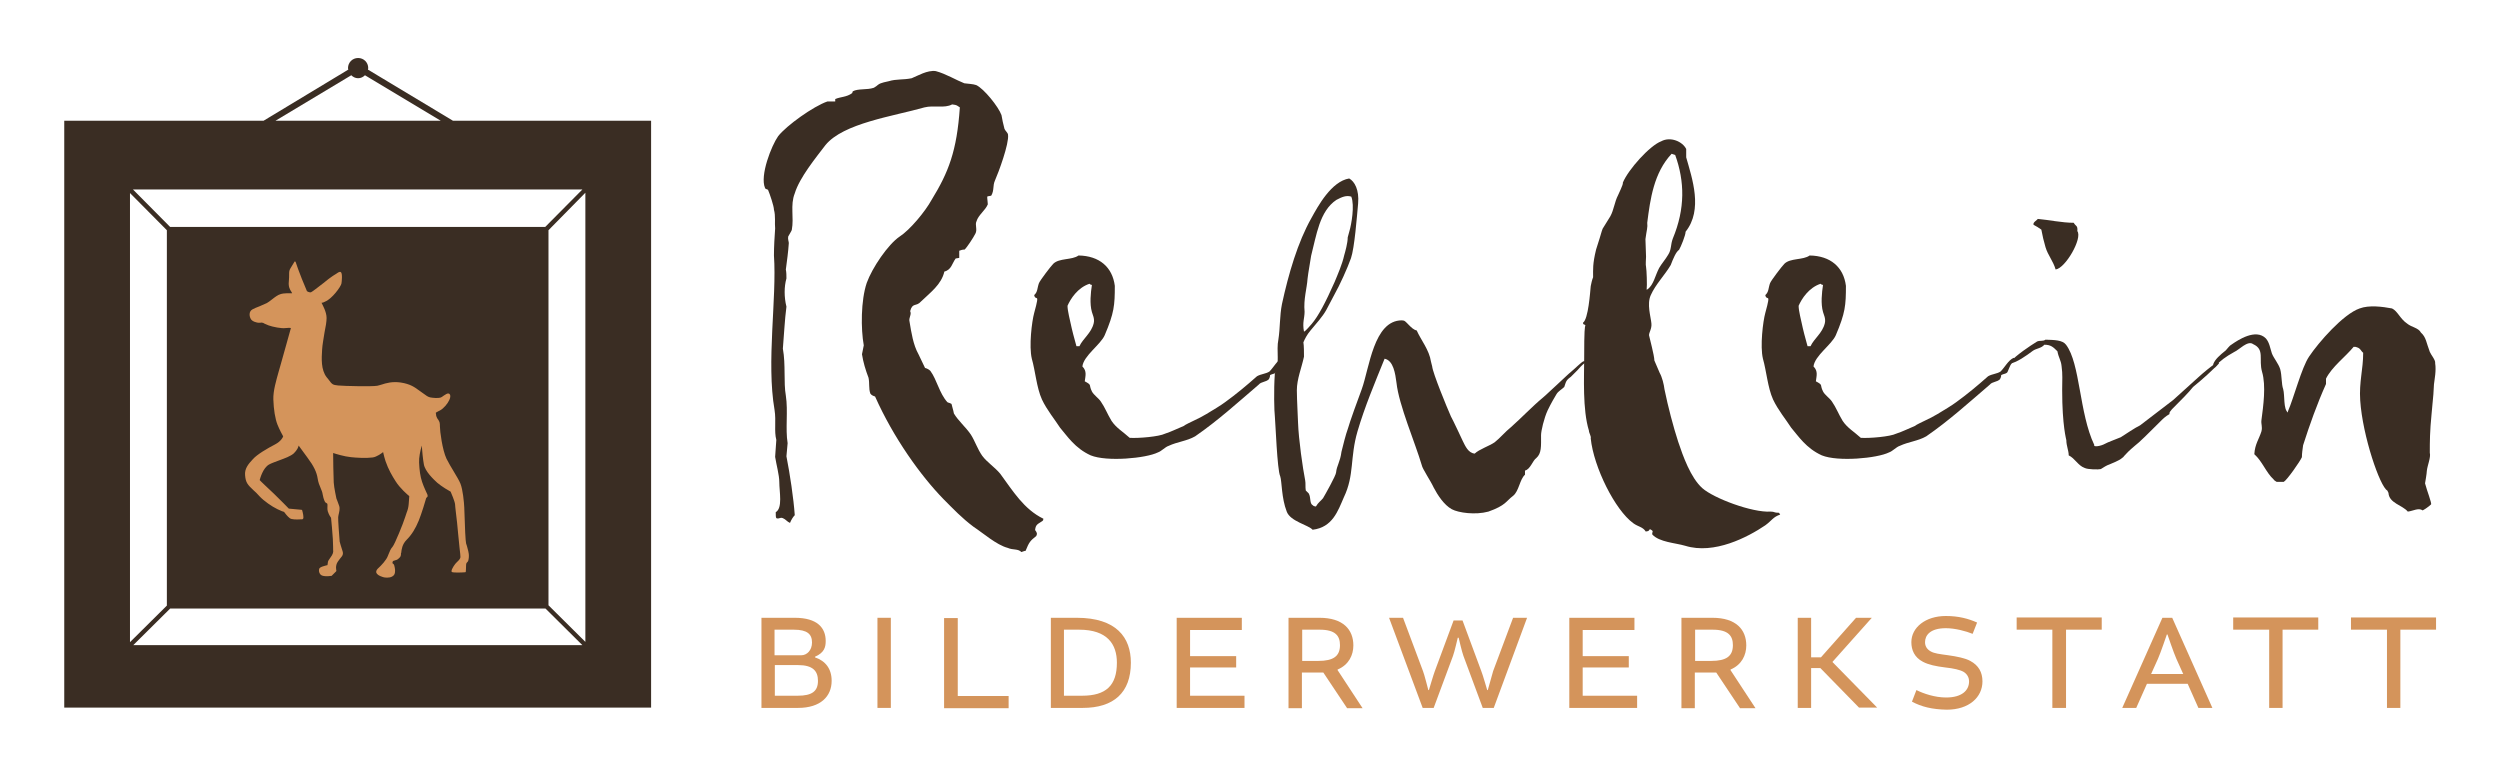 <?xml version="1.0" encoding="utf-8"?>
<!-- Generator: Adobe Illustrator 27.8.0, SVG Export Plug-In . SVG Version: 6.00 Build 0)  -->
<svg version="1.1" id="Logo_x5F_Rehlein" xmlns="http://www.w3.org/2000/svg" xmlns:xlink="http://www.w3.org/1999/xlink" x="0px"
	 y="0px" viewBox="0 0 840.5 258" style="enable-background:new 0 0 840.5 258;" xml:space="preserve">
<style type="text/css">
	.st0{fill:#3A2D23;}
	.st1{fill:#D4945B;}
</style>
<g id="quer">
	<g>
		<path class="st0" d="M152.3,40.6l-28.6-17.2c0-0.2,0.1-0.3,0.1-0.5c0-1.9-1.5-3.4-3.4-3.4c-1.9,0-3.4,1.5-3.4,3.4
			c0,0.2,0.1,0.4,0.1,0.5L88.6,40.6h-67v197.3h197.3V40.6H152.3z M57.2,204.6h126.2l12.4,12.3h-151L57.2,204.6z M184.4,203.5V77.4
			l12.4-12.6v151L184.4,203.5z M183.3,76.3H57.2L44.7,63.7h151.1L183.3,76.3z M56.1,77.4v126.2l-12.4,12.3v-151L56.1,77.4z
			 M118.1,25.3c0.6,0.6,1.4,1,2.3,1c0.9,0,1.7-0.4,2.3-1l25.5,15.3H92.6L118.1,25.3z"/>
		<path class="st1" d="M157.6,186.2c-0.1-0.6-0.2-1.2-0.4-1.8c-0.1-0.5-0.3-1.1-0.5-1.7c-0.2-0.9-0.4-4.9-0.6-11.7l0-0.2
			c-0.1-2.1-0.5-6.2-1.3-8.2c-0.4-1-1.3-2.5-2.2-4c-0.9-1.5-1.8-3-2.5-4.4c-1.4-3-2.2-9.3-2.2-10.8c0-1.3-0.1-1.5-0.5-2.2
			c-0.1-0.1-0.2-0.3-0.3-0.4c-0.4-0.7-0.5-1.1-0.5-1.5c0-0.1,0-0.3-0.1-0.4c0-0.2,0.1-0.2,0.8-0.6c0.2-0.1,0.4-0.2,0.6-0.3
			c1.2-0.6,2.6-2.3,3.1-3.4c0.4-0.8,0.5-1.5,0.3-1.9c-0.1-0.2-0.3-0.4-0.5-0.4c-0.4-0.1-1,0.3-1.6,0.7c-0.4,0.3-0.8,0.6-1.2,0.7
			c-0.8,0.2-2.4,0.1-3.4-0.1c-0.8-0.2-1.3-0.6-2.4-1.4l-0.7-0.5c-0.2-0.2-0.5-0.3-0.7-0.5c-1.4-1-2.8-2.1-6.1-2.6
			c-2.8-0.4-4.9,0.2-6.4,0.7c-0.6,0.2-1.1,0.3-1.5,0.4c-1.7,0.3-11,0.1-13.1-0.1c-1.9-0.2-2-0.3-3.4-2.2l-0.5-0.6
			c-1.9-2.5-1.7-6.2-1.5-9.3c0.1-1.7,0.5-3.7,0.8-5.7c0.4-1.9,0.7-3.7,0.7-4.9c0-2-1.3-4.3-1.7-5.1c0.3,0,0.7-0.1,1.2-0.4
			c2.3-0.9,5.3-5,5.5-6.1c0.1-0.6,0.4-3.4-0.2-3.8c-0.4-0.3-0.9,0.1-1.8,0.7c-0.3,0.2-0.7,0.4-1.1,0.7c-0.6,0.4-1.8,1.3-3,2.3
			c-1.6,1.2-3.9,3.1-4.3,3.1c-0.5,0-1.1-0.3-1.2-0.4c-0.2-0.4-1.2-2.9-1.7-4.1c-0.6-1.4-2.1-5.6-2.1-5.7c0-0.1-0.1-0.1-0.2-0.2
			c-0.1,0-0.2,0-0.2,0.1l-1.4,2.3c-0.4,0.7-0.4,1.2-0.4,2c0,0.6,0,1.3-0.1,2.4c-0.2,1.7,0.4,2.7,0.8,3.3c0.2,0.3,0.3,0.5,0.3,0.6
			c-0.7,0-2.8-0.1-3.9,0.3c-0.8,0.2-1.9,1-2.9,1.8c-0.6,0.5-1.2,0.9-1.7,1.2c-0.6,0.3-1.6,0.7-2.5,1.1c-0.9,0.3-1.7,0.7-2.3,1
			c-1.3,0.7-1.1,2.3-0.6,3.2c0.5,1,2.3,1.3,2.5,1.3c0.2,0,0.5,0,0.7,0c0.2,0,0.5-0.1,0.7,0c0.2,0,0.4,0.1,0.7,0.3
			c0.3,0.1,0.7,0.3,1.4,0.6c1.4,0.5,4.3,1.1,5.7,0.9c0.8-0.1,1.5-0.1,1.8,0c-0.4,1.6-2.8,9.9-3.5,12.5c-0.2,0.6-0.4,1.4-0.6,2.1
			c-0.8,2.9-1.9,6.5-1.8,9.4c0.1,3.3,0.6,6.5,1.4,8.5c0.6,1.5,1.6,3.4,1.9,3.9c-0.1,0.4-0.8,1.7-2.7,2.7c-2.7,1.4-6.1,3.4-7.5,5
			c-1.6,1.7-2.8,3.2-2.6,5.4c0.2,2.5,0.9,3.2,2.8,5c0.6,0.5,1.3,1.2,2.1,2.1c1.4,1.5,4.1,3.4,6,4.3c1.3,0.6,2,0.9,2.2,0.9
			c0.2,0.3,1.2,1.6,1.9,2.1c0.6,0.5,2.2,0.5,3.8,0.4c0.2,0,0.3,0,0.4,0c0.1,0,0.2-0.1,0.3-0.2c0.3-0.4-0.1-2.1-0.3-2.8
			c0-0.1-0.1-0.2-0.2-0.2l-4.3-0.4c-0.4-0.4-2.8-2.9-5-5c-2.1-2-4.4-4.1-4.8-4.6c0.2-0.7,1.1-4,3.1-5.2c0.9-0.5,2.1-0.9,3.4-1.4
			c1.9-0.7,3.9-1.4,5-2.4c1.1-1.1,1.5-2,1.6-2.6c0.5,0.7,1.7,2.3,3,4.1c2.1,2.8,3.1,4.9,3.4,7c0.2,1.3,0.6,2.3,1,3.2
			c0.3,0.7,0.6,1.4,0.7,2.2c0.3,1.7,0.8,2.5,0.8,2.5c0,0,0.1,0.1,0.1,0.1c0,0,0.2,0.1,0.6,0.4c0.1,0.1,0.1,0.3,0.1,0.7
			c0,0.5-0.1,1.1,0.1,1.9c0.4,1.3,1,2,1.1,2.2c0.1,0.7,0.5,5.4,0.6,7.1c0.1,1.9,0.1,3.6,0.1,3.7c0,0,0,0,0,0.1c0,0,0.2,0.7-0.4,1.7
			c-0.2,0.3-0.4,0.6-0.6,0.9c-0.4,0.6-0.8,1-0.8,1.7l-0.1,0.7c-0.8,0.2-2.7,0.6-2.8,1.3c-0.1,0.4-0.1,1,0.2,1.5
			c0.2,0.4,0.6,0.7,1.1,0.8c1.2,0.3,2.8,0,2.9,0c0,0,0.1,0,0.1-0.1l1.4-1.4c0.1-0.1,0.1-0.2,0.1-0.2c0,0-0.5-1.7,0.5-3.1
			c0.4-0.6,0.9-1.2,1.3-1.7c0.4-0.5,0.5-1.1,0.3-1.7c-0.5-1.6-0.9-2.8-1-3.3c-0.1-1.1-0.6-7.7-0.5-8.3c0-0.1,0.1-0.3,0.1-0.6
			c0.2-0.9,0.6-2.2,0.2-3.2c-0.4-1.2-0.9-2.4-0.9-2.4c0-0.1-0.8-3.6-0.9-5.4c-0.1-1.7-0.2-8.4-0.2-9.9c0.9,0.3,3.8,1.2,6,1.4
			c1.8,0.2,5.1,0.4,7.3,0.1c1.4-0.2,3-1.4,3.5-1.8c0.2,1,0.5,2,0.8,3c1,2.9,2.2,4.9,3.4,6.8c1.5,2.4,4.1,4.6,4.6,5
			c0,0.3-0.1,1.3-0.2,2.7c-0.1,1.1-0.3,1.9-0.7,2.9c-0.1,0.4-0.3,0.9-0.5,1.5c-0.6,2-3.5,9.1-4.2,9.9c-0.7,0.8-0.9,1.4-1.4,2.6
			l-0.2,0.5c-0.5,1.4-2.2,3.2-3.4,4.3c-0.4,0.4-0.6,0.9-0.5,1.3c0.2,0.6,0.9,1.1,2.2,1.5c0.6,0.2,1.1,0.2,1.6,0.2
			c1.2,0,2-0.5,2.3-1.1c0.4-0.9,0.2-2,0-2.8c-0.1-0.5-0.3-0.7-0.5-0.8c-0.2-0.2-0.2-0.2-0.1-0.6c0.1-0.3,0.3-0.4,0.8-0.5
			c0.4-0.1,0.8-0.2,1.2-0.6c0.7-0.6,0.7-0.8,0.8-1.3c0-0.1,0-0.2,0-0.3c0-0.1,0-0.2,0.1-0.4c0.1-1,0.3-2.8,1.8-4.3
			c1.7-1.7,3-3.8,4.1-6.5c0.9-2.2,2.3-6.8,2.5-7.6c0.1-0.1,0.3-0.2,0.4-0.4c0.1-0.1,0.1-0.4,0-0.7c-0.3-0.7-1.2-2.5-1.8-4.3
			c-0.6-1.8-0.9-3.9-1-6.5c-0.1-1.6,0.4-4,0.9-5.7c0.1,1.5,0.4,4.8,0.7,6.3c0.4,2.4,3.3,5.1,4.5,6.2c1.5,1.3,4.1,2.8,4.5,3
			c0.2,0.5,1.4,3.2,1.5,4.3c0,0.4,0.1,1.1,0.2,2.1c0.3,2.4,0.7,6,0.8,7.5c0.1,1.1,0.3,3.2,0.5,5c0.2,1.5,0.3,2.8,0.3,3.1
			c0,0.4-0.4,1-1.2,1.7c-0.6,0.5-1.8,2.3-1.8,3c0,0.2,0.1,0.3,0.1,0.3c0.4,0.3,3.3,0.2,4.5,0.1c0.1,0,0.2-0.1,0.2-0.2
			c0,0,0.1-1.2,0.1-2.2c0-0.6,0.2-0.8,0.4-1c0.1-0.1,0.2-0.2,0.3-0.4C157.6,187.9,157.7,187.1,157.6,186.2z"/>
	</g>
	<g>
		<g>
			<path class="st0" d="M324.2,28c1.4,0.2,2.8,0.2,4,0.6c2.6,1.2,7.5,7.3,8.5,10.1c0.2,1.4,0.6,3,1,4.6c0.2,0.6,1.2,1.4,1.2,2
				c0.4,3-3.2,12.7-4.4,15.4c-0.8,1.8-0.2,3.2-1.2,5c0,0.2-1.2,0.2-1.4,0.4c0,1,0.2,1.8,0.2,2.6c-0.8,2-3.2,3.6-3.8,5.7
				c-0.6,1.2,0.4,2.8-0.4,4.2c-0.6,1.2-2.8,4.6-3.6,5.3c-0.8,0-1.2,0.2-1.8,0.4v2.4c-0.4,0-0.8,0.2-1.2,0.2
				c-1.2,1.6-1.4,3.8-3.8,4.4c-1,4.4-4.8,7.1-7.9,10.1c-1.6,1.8-2.8,0.2-3.6,3.2c0.6,1.2-0.6,2.2-0.2,3.6c0.6,3.6,1.2,7.7,3,10.9
				l2.2,4.6c0.8,0.2,1.4,0.6,1.8,1c2.2,3,3,7.5,5.7,10.5c0.2,0.2,0.8,0.2,1.4,0.6c0.2,1,0.6,2,0.8,3.2c1.4,2.4,4,4.6,5.7,7.1
				c1.4,2.2,2.2,4.8,3.8,7.1c1.6,2.2,4.2,3.8,6.1,6.1c4.2,5.7,7.9,11.9,14.5,15.1c-0.2,0.8,0,0.4-0.4,0.8c-1.4,1-2.2,1-2.4,3
				c0.6,0.8,0.8,1.2,0.4,2c-2,1.6-2.4,2-3.6,5c-0.4,0-0.8,0.2-1.4,0.4c-1.2-1.2-2.8-0.6-4.6-1.4c-3.8-1-8.3-5-11.5-7.1
				c-4-3-6.7-5.9-10.1-9.3c-7.7-7.9-16.8-20.6-23-34.5c-0.6-0.2-1.2-0.4-1.6-1c-0.6-1.8-0.2-3.4-0.6-5.3c-1-2.6-1.8-5.3-2.2-7.9
				l0.6-3c-1-5.5-1-15.1,1-21c1.8-5,7.1-12.9,11.1-15.6c3.4-2.2,8.5-8.3,10.7-12.3c5.7-9.3,8.5-16.4,9.5-31.1c-1-0.6-0.8-0.8-2.6-1
				c-2.6,1.4-6.1,0.2-9.3,1c-10.5,3-27.3,5.3-33.3,12.7c-3.2,4.2-8.7,10.9-10.3,16.2c-1.6,4-0.2,8.1-1,12.3c0,0.2-1,1.8-1.2,2.2
				c-0.2,0.8,0.2,1.8,0.2,2.2c-0.2,3-0.6,5.9-1,8.9c0.2,1,0.2,2,0.2,3c-0.8,2.8-0.8,6.3,0,9.5c-0.6,4.6-0.8,9.5-1.2,14.1
				c1,5.5,0.2,11.3,1,15.8c0.8,5.2-0.2,11.1,0.6,16l-0.4,4.4c1.2,6.1,2.4,14.1,2.8,19.8c-0.6,0.6-1.2,1.6-1.6,2.6
				c-1-0.4-1.4-1.2-2.4-1.6c-1-0.4-1.2,0.4-2.2,0c-0.2-0.4-0.2-0.8-0.2-2c2.4-1.4,1.2-6.9,1.2-10.1c0-2.4-1-5.9-1.4-8.5
				c0.2-2,0.2-3.8,0.4-5.7c-0.8-3,0-6.3-0.6-10.1c-2.8-16.2,0.8-37.4-0.2-51.9c0-3,0.2-6.3,0.4-9.1c-0.2-1.8,0.2-4.2-0.4-6.3
				c0-1.2-1.4-5.3-2-6.7c-0.6-0.2-1-0.4-1-0.6c-1.8-4.2,2.2-14.3,4.4-17.4c2.8-3.6,11.9-10.1,16.6-11.7h2.6v-0.8
				c1.8-0.8,3.8-0.6,5.7-2c0-0.2,0.2-0.4,0.2-0.6c1.8-1,4.8-0.4,7.1-1.2c0.6-0.4,1-0.6,1.4-1c1-0.8,3-1,3.6-1.2
				c2.6-0.8,4.8-0.4,7.7-1c2-0.8,5.3-2.8,8.1-2.4C318,24.8,321.6,27,324.2,28z"/>
			<path class="st0" d="M374.8,96.1c0,6.5-0.2,9.1-3.4,16.6c-1.4,3.2-7.1,6.9-7.5,10.5c1.6,1.6,1,3.2,0.8,5c2.6,1.4,1.2,1,2.4,3.4
				c0.6,1.2,2.2,2.2,3,3.4c1.4,2,2.2,4.2,3.6,6.5c1.6,2.4,3.8,3.6,6.1,5.7c3,0.2,9.9-0.4,11.9-1.4c2.4-0.8,3.4-1.4,6.3-2.6
				c0.4-0.4,2.6-1.4,3.4-1.8c2.2-1,2-1,4.2-2.2c2-1.2,5-3,6.3-4c3.6-2.6,7.1-5.5,10.7-8.7c1.4-0.8,3-0.8,4.2-1.6
				c1.4-1.4,2.6-3.8,4.4-4.6c0.2,0.2,0.2,0.6,0.2,1c-1.4,1.2-1.4,1.8-2.2,3.6c-0.2,0.8-1.6,0.8-2.2,1.2c0,0.6-0.2,1-0.4,1.4
				c-1,1-2.6,0.8-3.4,1.8c-6.9,5.9-13.7,12.1-21.4,17.4c-2.8,1.6-5.9,1.8-8.9,3.2c-1.2,0.4-2.4,1.8-3.6,2.2c-4,2-17.2,3.2-22.6,1
				c-5.3-2.4-7.9-6.5-10.3-9.3c-1.8-2.8-4.4-5.9-6.1-9.5c-1.8-4-2.2-9.5-3.4-13.7c-1-4.2,0-12.5,0.8-15.4c0.2-0.8,1.2-4.2,1-4.8
				c-0.2-0.4-0.8,0-1-1.2c1.2-1,1-2.4,1.6-4c0.4-1,4-5.7,4.8-6.5c2-2,6.3-1.2,8.5-2.8C369.6,86,374,89.8,374.8,96.1z M358.9,102.8
				c0,1.8,0.8,4.6,1.4,7.5c0.2,1,0.6,2.4,1.6,6.1h1c1.2-2.6,4-4.4,4.8-7.7c0.4-1.6-0.4-3-0.6-3.8c-0.8-2.8-0.4-6.5,0-9.1
				c-0.6-0.2-0.4,0-0.8-0.4C362.3,96.7,359.9,100.5,358.9,102.8z"/>
			<path class="st0" d="M456.6,68.4c-0.4,4.4-1.2,14.9-2.4,18.4c-1.2,3.4-3.8,9.1-5.5,12.1l-2.8,5.3c-1.2,2.2-3.4,4.6-5.3,6.9
				c-1.2,1.4-2,3-2.4,4c0.2,1,0.2,3.8,0.2,4.8c-0.8,3.8-2.4,7.5-2.4,11.3c0,3.2,0.4,9.9,0.4,10.9c0.2,5.7,1.6,15.4,2.4,19.4
				c0.2,1,0,2.2,0.2,3.4l1,1c0.8,1.4,0.2,3.4,1.4,4c0.4,0.4,0.4,0.2,1,0.4c0.8-1.4,1.6-1.8,2.4-2.8c0.6-1,4.4-7.7,4.4-8.7
				c0.2-2.2,1.4-3.6,1.8-6.9c0.6-2.4,1.4-5.7,2.2-7.9c0.4-1.6,3.6-10.5,4.6-13.1c2.6-7.1,4-23.2,13.5-23.2c1,0,1.2,0.4,2.4,1.6
				c0.8,0.8,1.6,1.6,2.6,1.8c1.4,3.2,4.2,6.5,4.8,10.5l0.4,1.6c0.2,2.2,5,13.9,6.3,16.8c0.6,1,4,8.3,4,8.3c0.8,1.6,1.8,4,4,4.2
				c1.4-1.4,5-2.6,6.7-3.8c1.8-1.4,3.6-3.6,5.5-5.1c3.4-3,7.3-7.1,10.7-9.9c1-0.8,3-2.8,4.8-4.4c2.4-2.2,3.8-3.6,4.8-4.4
				c1-0.8,3.4-3.2,4-3.4c0.2-0.2,1.2,0,0.8,0.4c-1.2,0.6-2.2,2-2.8,2.6l-2.2,2.2c-0.2,0.2-1.4,0.8-1.8,2.2l-0.4,1.2
				c-0.8,0.8-2,1.4-2.6,2.4c-0.6,1-1.8,3-3,5.5c-1.2,2.6-2.2,6.9-2.2,8.3c0,3.8,0.2,6.1-1.6,7.7c-1.2,0.8-2,3.8-3.8,4.2v1.4
				c-1.8,1.6-2,5.5-4,7.1c-2.4,1.8-2.4,3.2-8.3,5.3c-4.4,1.2-10.1,0.4-12.3-0.8c-2.6-1.4-4.8-4.8-6.1-7.3c-1-2.2-3.8-6.3-4-7.5
				c-2.2-7.5-7.7-20.2-8.5-27.7c-0.4-3-1-7.5-4-8.1c-3.2,7.9-6.7,16.2-9.1,24.4c-2.6,8.9-1,14.7-4.6,22.2c-2,4.6-3.8,10.1-10.5,10.9
				c-1.4-1.6-7.5-2.8-8.7-6.1c-1.8-4.6-1.6-10.1-2.2-11.9c-1-2-1.6-18.2-1.8-20.2c-0.2-1.4-0.4-8.7,0-14.3c1.8-3,0.4-7.7,1.2-11.5
				c0.6-3.8,0.4-7.9,1.2-11.9c2.2-10.1,5.3-20.8,9.9-28.9c2.2-4,6.7-12.3,12.7-13.3C455.4,61,457,63.8,456.6,68.4z M449.3,67.2
				c-5.7,3.8-6.7,11.9-8.5,18.8c-0.2,1.6-1,5.7-1.2,7.7c-0.2,3.2-1.4,6.9-1,11.1c0,2.2-0.8,3.6-0.2,6.7c0.6-0.2,2.2-2.2,2.6-2.6
				c2.2-2.6,4.6-7.1,7.7-14.1c1-2.4,2.6-6.1,3.2-8.9c0.4-1.4,1.2-4.2,1.2-6.1l0.6-2.2c0.6-2,1.8-8.5,0.6-11.5
				C452.6,65.6,451.2,66.2,449.3,67.2z"/>
			<path class="st0" d="M566.9,50.1v2.8c2,7.1,5.7,17.6-0.2,25c0,1.2-1.6,5.1-2.2,6.1c-1,0.6-2,3-2.8,5.1c-2,3.4-5.1,6.5-6.7,10.1
				c-1.4,3,0,7.3,0.2,9.5c0.2,1.8-0.8,3-0.8,4c0.2,1,1.8,6.9,1.8,8.5l1.8,4.2c0.8,1.4,1.4,3.8,1.6,5.5c1.2,5.9,3,12.7,4.6,17.6
				c1.6,4.8,4.2,12.1,8.1,15.6c3.8,3.4,16.8,8.3,23,7.9c1.4,0,1,0.4,2.8,0.4l0.4,0.6c-2.4,0.8-2.8,2-5,3.6c-5.9,4-17.2,9.9-26.9,6.9
				c-3.4-1-8.7-1.2-11.1-3.8c-0.2-1,0.8-1-0.8-1.8c-0.6,0.8-0.4,0.6-1.4,0.8c-1-1.6-2.6-1.6-4.2-2.8c-6.1-4.4-13.3-18.8-14.3-28.5
				c0.2-0.8-0.6-1.8-0.6-2.6c-2.2-7.1-1.6-18.2-1.6-24.4c0-9.9,0.2-10.1,0.4-11.1c-1-0.6-0.6,0-0.8-0.8c1.8-1.2,2.4-10.3,2.6-12.3
				c0.2-1,0.4-2,0.8-3c0-2.6-0.2-4.4,1-9.3l1.2-3.8c0.4-1.2,0.6-2.2,1-3.2l2.6-4.2c1.2-2.2,1.4-4.8,2.6-7.1c0.2-0.6,1.8-3.6,1.6-4.2
				c1.8-4.4,9.1-12.5,12.9-13.9C561.6,45.8,565.7,47.6,566.9,50.1z M553.8,74.9c0.2,1.6-0.2,2.4-0.6,5.5l0.2,5.9
				c0,0.6-0.2,2.8,0,3.4c0.2,1,0.4,6.3,0.2,7.7l0.4-0.2c2-1.6,2.4-4.4,3.8-7.1c0.8-1.4,2.2-3,3-4.4c1.2-1.8,0.8-3.4,1.6-5.5
				c4.2-10.1,4-19.2,0.8-28.1c-0.4-0.2-0.8-0.2-1.2-0.4C556,58.1,554.8,67,553.8,74.9z"/>
			<path class="st0" d="M620.6,96.1c0,6.5-0.2,9.1-3.4,16.6c-1.4,3.2-7.1,6.9-7.5,10.5c1.6,1.6,1,3.2,0.8,5c2.6,1.4,1.2,1,2.4,3.4
				c0.6,1.2,2.2,2.2,3,3.4c1.4,2,2.2,4.2,3.6,6.5c1.6,2.4,3.8,3.6,6.1,5.7c3,0.2,9.9-0.4,11.9-1.4c2.4-0.8,3.4-1.4,6.3-2.6
				c0.4-0.4,2.6-1.4,3.4-1.8c2.2-1,2-1,4.2-2.2c2-1.2,5-3,6.3-4c3.6-2.6,7.1-5.5,10.7-8.7c1.4-0.8,3-0.8,4.2-1.6
				c1.4-1.4,2.6-3.8,4.4-4.6c0.2,0.2,0.2,0.6,0.2,1c-1.4,1.2-1.4,1.8-2.2,3.6c-0.2,0.8-1.6,0.8-2.2,1.2c0,0.6-0.2,1-0.4,1.4
				c-1,1-2.6,0.8-3.4,1.8c-6.9,5.9-13.7,12.1-21.4,17.4c-2.8,1.6-5.9,1.8-8.9,3.2c-1.2,0.4-2.4,1.8-3.6,2.2c-4,2-17.2,3.2-22.6,1
				c-5.3-2.4-7.9-6.5-10.3-9.3c-1.8-2.8-4.4-5.9-6.1-9.5c-1.8-4-2.2-9.5-3.4-13.7c-1-4.2,0-12.5,0.8-15.4c0.2-0.8,1.2-4.2,1-4.8
				c-0.2-0.4-0.8,0-1-1.2c1.2-1,1-2.4,1.6-4c0.4-1,4-5.7,4.8-6.5c2-2,6.3-1.2,8.5-2.8C615.4,86,619.8,89.8,620.6,96.1z M604.7,102.8
				c0,1.8,0.8,4.6,1.4,7.5c0.2,1,0.6,2.4,1.6,6.1h1c1.2-2.6,4-4.4,4.8-7.7c0.4-1.6-0.4-3-0.6-3.8c-0.8-2.8-0.4-6.5,0-9.1
				c-0.6-0.2-0.4,0-0.8-0.4C608.1,96.7,605.7,100.5,604.7,102.8z"/>
			<path class="st0" d="M694.6,115.9c4.8,6.3,4.4,23,9.5,33.7c-0.4,0.8,2.2,0.4,3.6-0.4c0.6-0.4,4.4-1.8,5.3-2.2
				c1.6-1,4.8-3.2,6.5-4l11.1-8.5l8.3-7.5c2.2-2,4.2-3.6,5.9-4.8c0.8-0.6,1.2-0.6,1.2,0c-0.4,0.4-1,1.2-1.6,1.6
				c-3,3-7.1,6.3-7.1,6.3c-1.4,1.8-4,4.4-7.1,7.5c-0.4,0.6-1,1-0.8,1.6c-1.4,0.8-2.2,1.6-3,2.4c-3.8,3.8-7.3,7.3-8.7,8.3
				c-3.8,3.2-3.8,4-4.2,4c-0.6,0.8-3.8,2-4.2,2.2c-1.2,0.4-2,1-3,1.6c-0.6,0.2-4.4,0.2-5.5-0.4c-2.2-0.8-3.2-3.2-5.3-4.2
				c0-1.6-0.8-3.2-0.8-5.1c0-0.2-1.4-4.8-1.4-16.8c0-3.4,0.2-5.3-0.2-8.1c-0.2-2-1-2.8-1.4-5c-1.4-1.4-2.2-2.2-4.4-2.2
				c-1,1.2-2.6,1.2-3.8,2c-2.4,1.8-5.5,4-7.9,4.4l0.2-0.6c2.2-2.4,6.5-5.3,9.1-6.9c1-0.4,2,0,2.8-0.6
				C690.7,114.3,693.4,114.3,694.6,115.9z M697.2,74.9c0.6,1.2,1.4,0.8,1.2,2.8c1.8,2.4-4,12.5-7.3,12.9c-0.8-2.8-2.6-4.8-3.4-7.5
				c-0.6-2-1-3.8-1.4-5.9c-0.8-0.6-1.8-1.2-2.6-1.6c-0.4-0.8,1.2-1.6,1.4-2C688.7,73.9,693.2,74.9,697.2,74.9z"/>
			<path class="st0" d="M809.3,108.8c1.4,1.2,3.8,1.4,4.6,3c1.8,1.6,1.8,3.4,3,6.5c0.4,1,2,2.8,1.8,3.8c0.4,2.6-0.2,5.3-0.4,7.1
				l-0.2,3.4l-0.6,6.5c-0.6,6.1-0.6,9.3-0.6,13.1c0.4,1.6-0.8,4.2-1,6.1c0,0.8-0.6,4.2-0.6,4.2c0.6,2.4,2.4,6.9,2,7.1
				c-0.6,0.6-2,1.6-2.8,2c-1.4-1-3.2,0.2-5,0.4c-1.8-2.2-6.3-2.8-6.5-6.3l-0.4-0.8c-2.4-1.2-8.3-18.2-9.1-30.3c-0.4-6.3,1-10.3,1-16
				c-0.8-0.6-0.8-1.4-2-1.8c-0.4-0.2-0.6-0.2-1.2-0.2c-2.8,3.4-7.3,6.7-9.3,10.7v1.8c-3,6.7-5.5,13.7-7.7,20.6
				c-0.2,1.4-0.4,2.8-0.4,4c-0.6,1.4-5,7.7-6.1,8.3h-2.4c-0.2-0.2-0.8-0.4-1-0.8c-2.6-2.4-3.8-6.1-6.5-8.5c0.2-3.4,1.6-5.1,2.4-7.7
				c0.4-1.6-0.2-2.4,0-3.8c0.6-4.6,1.6-11.5,0.2-16.2c-1.2-4.2,1-7.5-3-9.3c-1.8-1.4-4.8,2-6.3,2.6c-3.2,1.8-4.2,2.6-7.1,5.3v-1.2
				c0.6-1.6,2.2-3,4.2-4.6c0.6-0.6,1.2-1.6,2-2c2-1.4,8.1-5.5,11.5-2c1.2,1.4,1.4,3.2,2,5c0.6,1.6,2.2,3.4,2.8,5.3
				c0.6,2.2,0.4,5.1,1,6.7c0.6,2.2,0,6.7,1.6,7.9v-0.4c2-4.6,4.6-14.7,7.1-18.4c3.2-4.8,11.5-14.3,17-16.2c3.2-1.2,7.7-0.6,10.9,0
				C806.1,104.6,806.9,107.2,809.3,108.8z"/>
		</g>
	</g>
	<g>
		<g>
			<path class="st1" d="M274,221c3.5,1.2,5.6,3.8,5.6,7.9c0,5.2-3.7,9.1-11.3,9.1H256v-30.3h11.2c7.6,0,10.4,3.4,10.4,7.8
				c0,2-0.4,3.9-3.6,5.3V221z M269.4,220.3c1.9,0,3.6-1.7,3.6-4.3c0-2.8-1.6-4.3-6.1-4.3h-6.5v8.6H269.4z M260.5,223.6v10.3h7.7
				c4.8,0,6.8-1.5,6.8-5c0-3.3-1.7-5.3-6.7-5.3H260.5z"/>
			<path class="st1" d="M299.5,207.7V238H295v-30.3H299.5z"/>
			<path class="st1" d="M322,207.7v26.3h17.1v4.1h-21.7v-30.3H322z"/>
			<path class="st1" d="M362,207.7c13.3,0,18.2,6.6,18.2,15.1c0,10.1-5.8,15.2-16.2,15.2h-10.7v-30.3H362z M357.7,233.9h6.1
				c8,0,11.7-3.4,11.7-11.1c0-6.2-3.2-11.1-12.7-11.1h-5.1V233.9z"/>
			<path class="st1" d="M400.1,224.3v9.6h18.3v4.1h-22.8v-30.3h21.9v4.1h-17.4v8.8h15.5v3.8H400.1z"/>
			<path class="st1" d="M433.3,207.7h10.3c8,0,11.4,4,11.4,9.3c0,3.2-1.5,6.5-5.3,8.1v0.2l8.4,12.8h-5.2l-8-12h-7.2v12h-4.5V207.7z
				 M443.2,222.2c5.1,0,7.3-1.6,7.3-5.3c0-3.1-1.5-5.2-6.8-5.2h-5.9v10.5H443.2z"/>
			<path class="st1" d="M467,207.7h4.7l6.7,17.9c0.4,0.9,1.8,6.4,1.8,6.4h0.2c0,0,1.6-5.4,2-6.4l6.3-17h3l6.3,17
				c0.4,0.9,2,6.4,2,6.4h0.2c0,0,1.5-5.4,1.8-6.4l6.7-17.9h4.7L502.2,238h-3.7l-6.5-17.5c-0.5-1.3-1.6-6.1-1.6-6.1h-0.3
				c0,0-1.1,4.8-1.6,6.1l-6.5,17.5h-3.7L467,207.7z"/>
			<path class="st1" d="M532.1,224.3v9.6h18.3v4.1h-22.8v-30.3h21.9v4.1h-17.4v8.8h15.5v3.8H532.1z"/>
			<path class="st1" d="M565.4,207.7h10.3c8,0,11.4,4,11.4,9.3c0,3.2-1.5,6.5-5.3,8.1v0.2l8.4,12.8h-5.2l-8-12h-7.2v12h-4.5V207.7z
				 M575.3,222.2c5.1,0,7.3-1.6,7.3-5.3c0-3.1-1.5-5.2-6.8-5.2h-5.9v10.5H575.3z"/>
			<path class="st1" d="M608.9,207.7v13.3h3.3l11.8-13.3h5.3l-13.2,14.8v0.1l15,15.3H625l-13-13.3h-3.1V238h-4.5v-30.3H608.9z"/>
			<path class="st1" d="M642.8,235.9l1.5-3.9c2.4,1.2,6.2,2.5,10,2.5c5.3,0,7.7-2.4,7.7-5.4c0-1.4-0.7-2.5-1.8-3.2
				c-1.2-0.7-3.4-1.2-6.2-1.5c-3.2-0.4-5.6-0.9-7.5-1.9c-2.9-1.5-3.9-4-3.9-6.6c0-4.9,4.7-8.8,11.6-8.8c4.3,0,7.6,0.9,10.5,2.2
				l-1.5,3.8c-2.2-0.9-5.9-1.9-9-1.9c-5.3,0-7,2.4-7,4.7c0,1.2,0.5,2.3,1.9,3.1c1.2,0.7,3,0.9,5.9,1.3c2.9,0.4,5.8,1,7.4,1.9
				c2.8,1.5,4.1,3.8,4.1,6.9c0,5.3-4.5,9.5-12,9.5C649.5,238.5,646,237.6,642.8,235.9z"/>
			<path class="st1" d="M690,211.7h-12v-4.1h28.6v4.1h-12V238H690V211.7z"/>
			<path class="st1" d="M730.3,207.7l13.5,30.3h-4.7l-3.6-8.1h-13.7l-3.6,8.1h-4.7l13.5-30.3H730.3z M723.2,226.6H734l-2.3-5.1
				c-0.9-2-3-8.2-3-8.2h-0.2c0,0-2.1,6.2-3,8.2L723.2,226.6z"/>
			<path class="st1" d="M762.8,211.7h-12v-4.1h28.6v4.1h-12V238h-4.5V211.7z"/>
			<path class="st1" d="M802.4,211.7h-12v-4.1h28.6v4.1h-12V238h-4.5V211.7z"/>
		</g>
	</g>
</g>
</svg>
